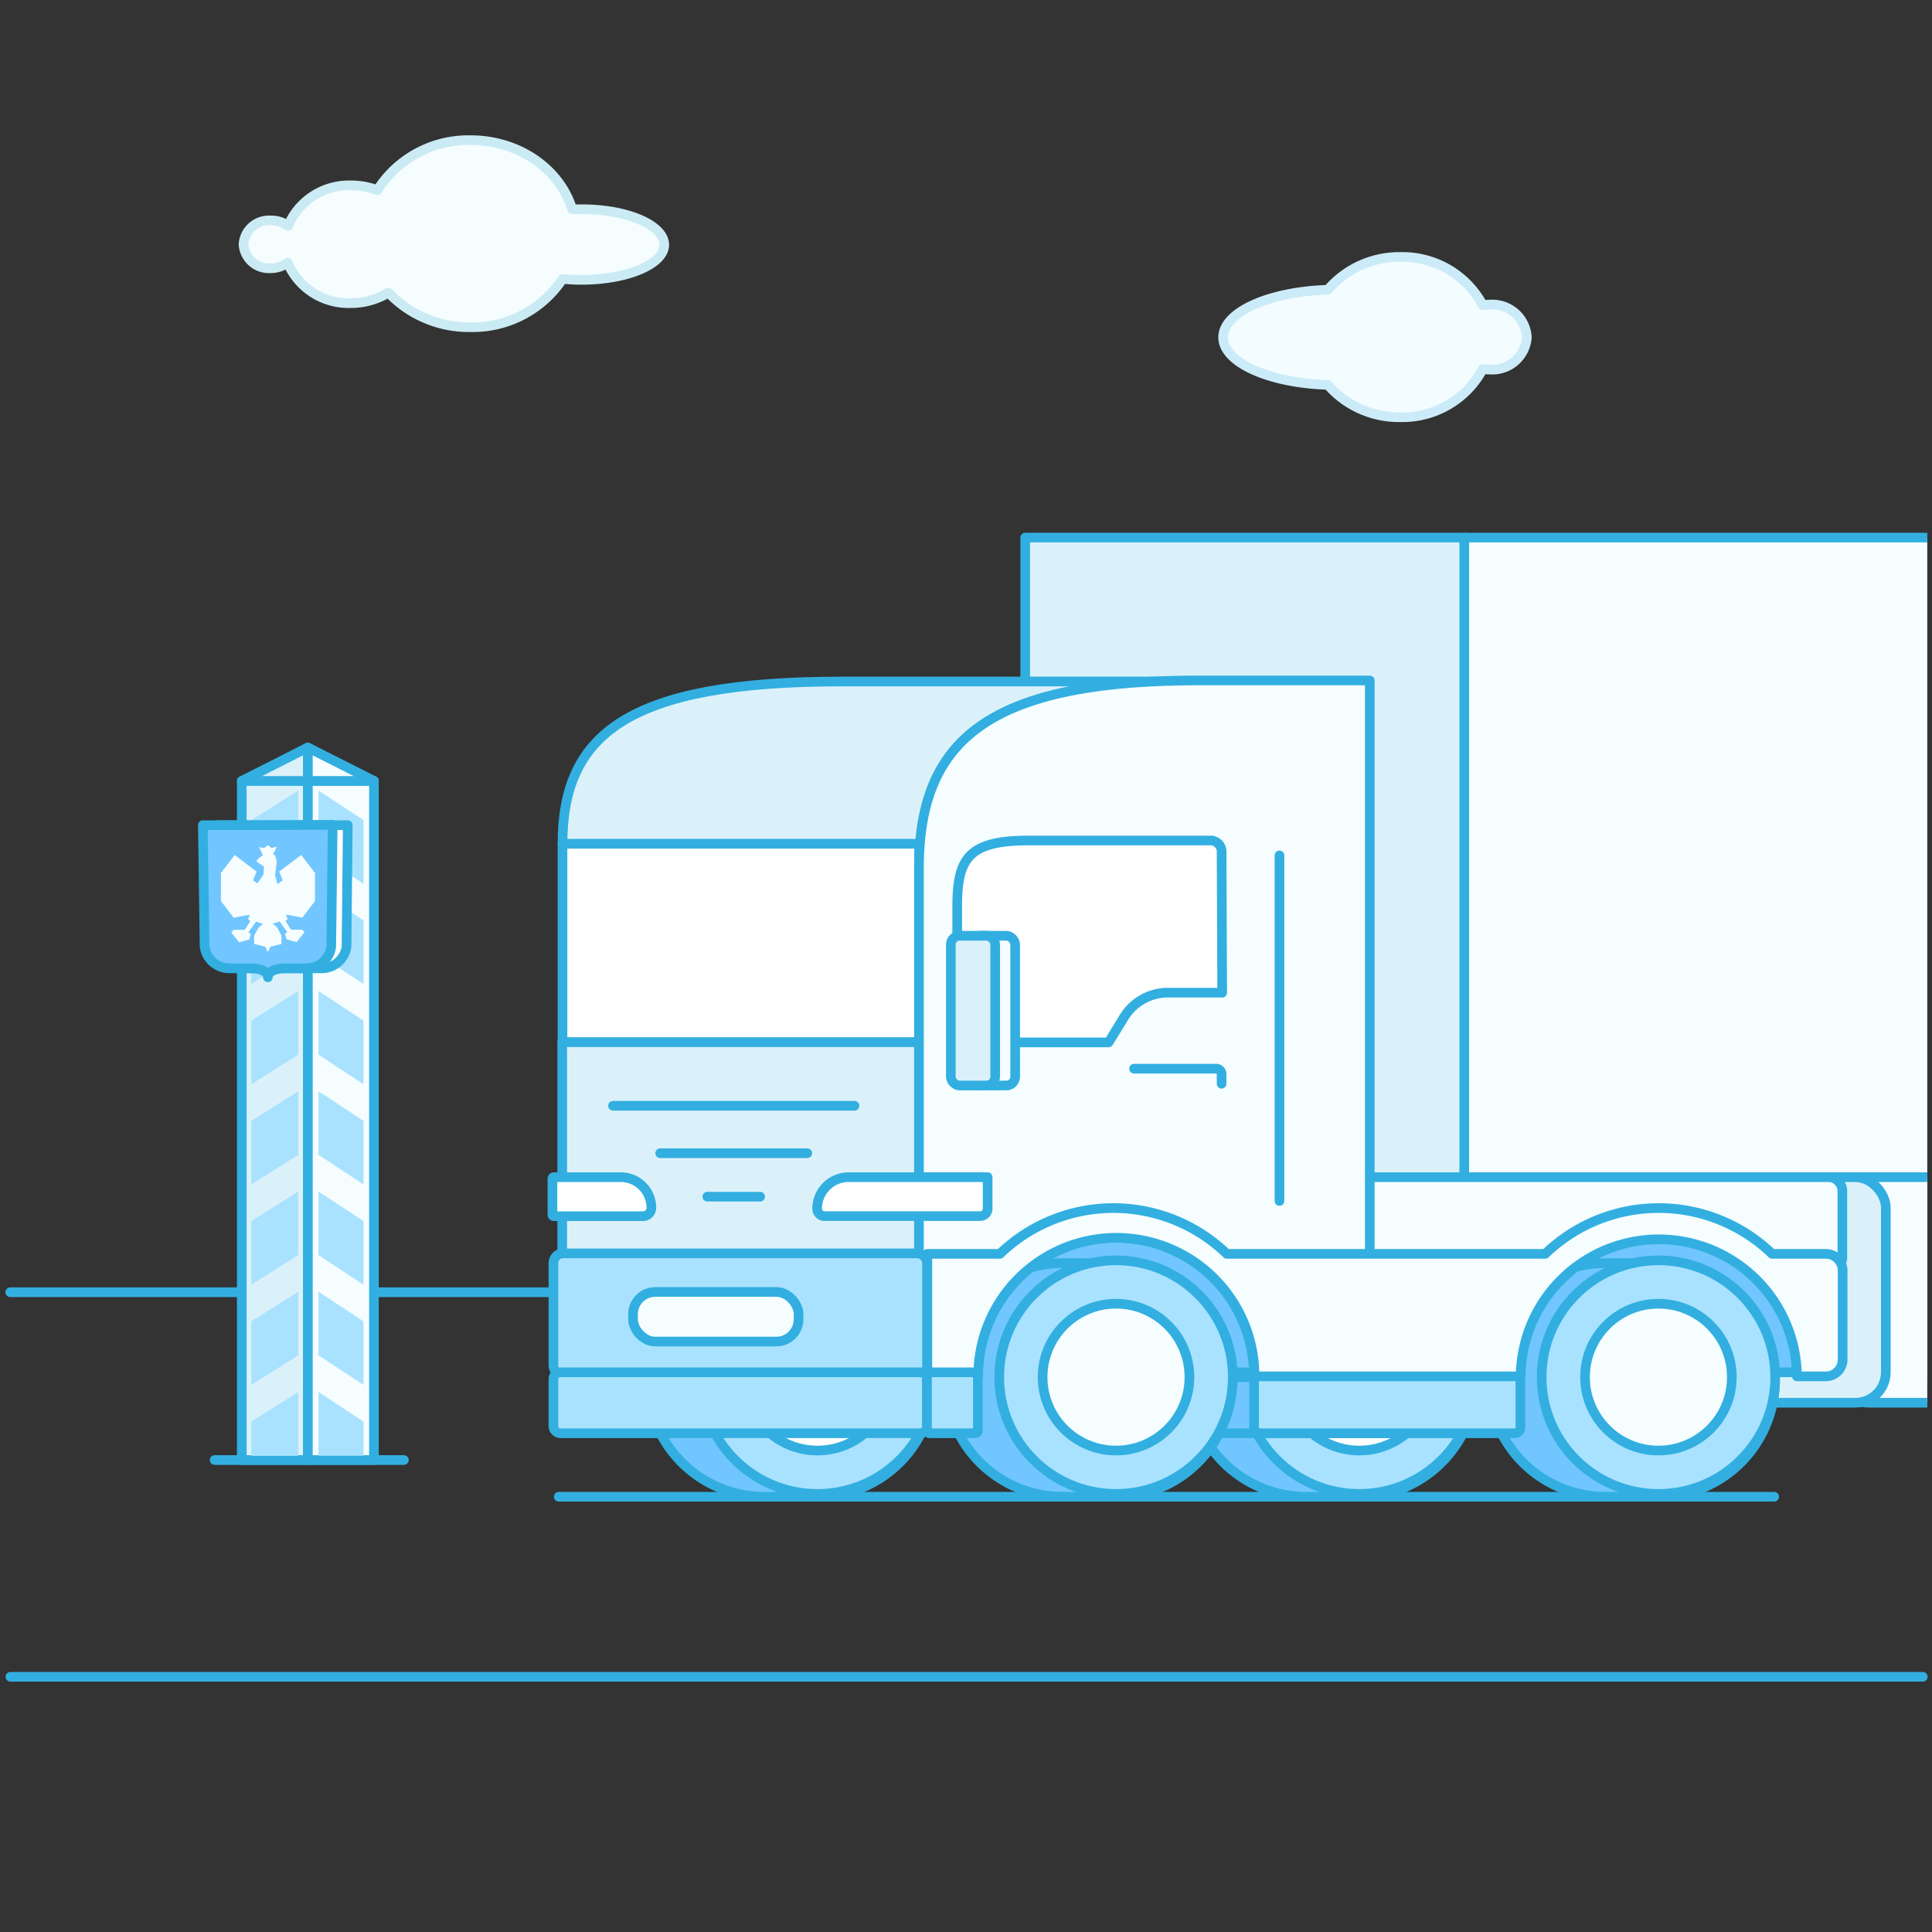 <svg id="Layer_1" data-name="Layer 1" xmlns="http://www.w3.org/2000/svg" xmlns:xlink="http://www.w3.org/1999/xlink" viewBox="0 0 200 200"><rect x="0" y="0" width="200" height="200" fill="#333333" stroke="none"/><defs><style>.cls-1,.cls-7{fill:none;}.cls-2{clip-path:url(#clip-path);}.cls-15,.cls-3,.cls-5{fill:#f5fdff;}.cls-10,.cls-11,.cls-3,.cls-4,.cls-7,.cls-9{stroke:#32afe0;}.cls-10,.cls-11,.cls-3,.cls-4,.cls-5,.cls-6,.cls-7,.cls-9{stroke-linecap:round;stroke-linejoin:round;}.cls-4{fill:#dbf1fa;}.cls-5{stroke:#cbebf4;}.cls-6{fill:#f3fcff;stroke:#ccebf8;}.cls-8{clip-path:url(#clip-path-2);}.cls-9{fill:#71c6ff;}.cls-10,.cls-13{fill:#a9e2ff;}.cls-11{fill:#fff;}.cls-12{clip-path:url(#clip-path-3);}.cls-14{clip-path:url(#clip-path-4);}</style><clipPath id="clip-path"><rect class="cls-1" x="-299.65" y="0.44" width="199.52" height="200"/></clipPath><clipPath id="clip-path-2"><rect class="cls-1" x="15.74" y="39.3" width="183.77" height="124"/></clipPath><clipPath id="clip-path-3"><rect class="cls-1" x="32.97" y="81.31" width="4.66" height="69.39"/></clipPath><clipPath id="clip-path-4"><rect class="cls-1" x="26.02" y="81.31" width="4.86" height="69.39" transform="translate(56.9 232.02) rotate(-180)"/></clipPath></defs><title>84A</title><g class="cls-2"><rect class="cls-3" x="-70.82" y="13.72" width="292.01" height="128.56"/><rect class="cls-3" x="-70.82" y="111.66" width="292.01" height="31.05"/><rect class="cls-4" x="-78.21" y="111.66" width="117.62" height="31.05"/><rect class="cls-3" x="-13.66" y="111.66" width="47.58" height="34.54" rx="4.68" ry="4.68"/></g><path class="cls-5" d="M60.23,21.66l-1,0c-1.25-4.12-5.48-7.15-10.51-7.15a11.14,11.14,0,0,0-9.65,5.18,7.58,7.58,0,0,0-2.72-.5,6.83,6.83,0,0,0-6.52,4.19A3,3,0,0,0,28,22.82a2.64,2.64,0,0,0-2.79,2.47A2.64,2.64,0,0,0,28,27.77a3,3,0,0,0,1.78-.58,6.83,6.83,0,0,0,6.52,4.19,7.44,7.44,0,0,0,3.91-1.09,11.45,11.45,0,0,0,8.46,3.58,11.17,11.17,0,0,0,9.57-5c.62.06,1.27.1,1.94.1,4.74,0,8.58-1.63,8.58-3.63S65,21.66,60.23,21.66Z"/><path class="cls-6" d="M154.27,31.53a4.27,4.27,0,0,0-.77.07,9.43,9.43,0,0,0-8.56-5A9.73,9.73,0,0,0,137.46,30c-6.06.18-10.84,2.31-10.84,4.92s4.79,4.74,10.84,4.92a9.73,9.73,0,0,0,7.48,3.35,9.43,9.43,0,0,0,8.56-5,4.27,4.27,0,0,0,.77.07,3.59,3.59,0,0,0,3.79-3.36A3.59,3.59,0,0,0,154.27,31.53Z"/><line class="cls-7" x1="1.06" y1="133.77" x2="191.12" y2="133.77"/><line class="cls-7" x1="1.08" y1="173.58" x2="199.05" y2="173.58"/><line class="cls-7" x1="57.84" y1="154.94" x2="183.66" y2="154.94"/><g class="cls-8"><path class="cls-9" d="M140.68,130.76h-5.46a12.09,12.09,0,1,0,0,24.18h5.46a12.09,12.09,0,0,0,0-24.18Z"/><circle class="cls-10" cx="140.71" cy="142.56" r="12.09"/><circle class="cls-11" cx="140.71" cy="142.56" r="7.6"/><rect class="cls-9" x="124.35" y="142.4" width="27.57" height="5.97" rx="0.58" ry="0.58"/><rect class="cls-3" x="151.58" y="55.65" width="197.4" height="86.91"/><rect class="cls-3" x="151.58" y="121.86" width="197.4" height="20.99"/><rect class="cls-4" x="146.58" y="121.86" width="79.52" height="20.99"/><rect class="cls-3" x="190.22" y="121.86" width="32.17" height="23.35" rx="3.16" ry="3.16"/><rect class="cls-4" x="178.06" y="121.86" width="17.16" height="23.35" rx="3.16" ry="3.16"/><rect class="cls-4" x="106.13" y="55.65" width="45.45" height="86.91"/><rect class="cls-3" x="139.45" y="121.86" width="51.27" height="9.68" rx="1.37" ry="1.37"/><path class="cls-4" d="M90.75,70.55H87.14C65,70.55,58.23,76,58.23,87.37h46.92c0-11.33,6.88-16.82,29-16.82H90.75Z"/><path class="cls-9" d="M115.53,128.13a14.11,14.11,0,0,0-14.29,13.93h28.59A14.11,14.11,0,0,0,115.53,128.13Z"/><path class="cls-9" d="M171.68,128.13a14.11,14.11,0,0,0-14.29,13.93H186A14.11,14.11,0,0,0,171.68,128.13Z"/><path class="cls-9" d="M84.59,130.76H79.13a12.09,12.09,0,1,0,0,24.18h5.46a12.09,12.09,0,0,0,0-24.18Z"/><circle class="cls-10" cx="84.62" cy="142.56" r="12.09"/><circle class="cls-11" cx="84.62" cy="142.56" r="7.6"/><path class="cls-4" d="M95.15,107.87v30.34a4.39,4.39,0,0,0,1.07,2.9l-.54,1.29H62a4,4,0,0,1-3.8-4.19V107.87H95.15Z"/><path class="cls-9" d="M171.66,130.76H166.2a12.09,12.09,0,1,0,0,24.18h5.46a12.09,12.09,0,1,0,0-24.18Z"/><path class="cls-9" d="M115.5,130.76H110a12.09,12.09,0,1,0,0,24.18h5.46a12.09,12.09,0,1,0,0-24.18Z"/><path class="cls-11" d="M58.05,121.86h9.23a.15.15,0,0,1,.15.15v3.74a.15.15,0,0,1-.15.15H60.36a3.17,3.17,0,0,1-3.17-3.17v0a.87.87,0,0,1,.87-.87Z" transform="translate(124.62 247.76) rotate(180)"/><circle class="cls-10" cx="115.53" cy="142.56" r="12.09"/><circle class="cls-3" cx="115.53" cy="142.56" r="7.6"/><circle class="cls-10" cx="171.68" cy="142.56" r="12.09"/><circle class="cls-3" cx="171.68" cy="142.56" r="7.6"/><line class="cls-3" x1="135.27" y1="136.31" x2="148.75" y2="136.31"/><rect class="cls-11" x="58.23" y="87.35" width="36.92" height="20.52"/><path class="cls-3" d="M127.74,70.44h-3.61c-22.1,0-29,6.36-29,19.48v48.72a3.82,3.82,0,0,0,3.8,3.8h2.28v-.39a14.3,14.3,0,0,1,28.59,0v.39h12v-72Z"/><path class="cls-7" d="M126.46,112.19v-1a.56.56,0,0,0-.56-.56h-8.5"/><path class="cls-11" d="M126.46,88.31a1.19,1.19,0,0,0-1-1.3h-19c-6.31,0-7.37,1.95-7.37,6.9l0,14h15.67l1.47-2.39a5.35,5.35,0,0,1,4.48-2.76h5.81Z"/><line class="cls-3" x1="132.45" y1="88.55" x2="132.45" y2="124.32"/><path class="cls-11" d="M87.85,121.86h14.39a0,0,0,0,1,0,0v3.26a.77.77,0,0,1-.77.77H85.36a.77.77,0,0,1-.77-.77v0a3.26,3.26,0,0,1,3.26-3.26Z"/><rect class="cls-10" x="57.29" y="129.75" width="38.68" height="12.62" rx="0.99" ry="0.99"/><rect class="cls-10" x="57.29" y="142.06" width="38.68" height="6.31" rx="0.7" ry="0.7"/><rect class="cls-10" x="129.82" y="142.4" width="27.57" height="5.97" rx="0.58" ry="0.58"/><rect class="cls-3" x="65.53" y="133.74" width="17.14" height="5.14" rx="2.31" ry="2.31"/><path class="cls-3" d="M189,129.8h-5.55a16.92,16.92,0,0,0-23.49,0H127a16.92,16.92,0,0,0-23.49,0H96v12.68h5.27v-.42a14.3,14.3,0,0,1,28.59,0v.42h27.57v-.42a14.3,14.3,0,0,1,28.58,0v.42h3a1.74,1.74,0,0,0,1.74-1.74v-9.2A1.74,1.74,0,0,0,189,129.8Z"/><rect class="cls-3" x="100.5" y="96.87" width="4.59" height="15.5" rx="0.91" ry="0.91"/><rect class="cls-4" x="98.43" y="96.87" width="4.59" height="15.5" rx="0.91" ry="0.91"/><rect class="cls-10" x="95.96" y="142.06" width="5.27" height="6.31" rx="0.26" ry="0.26"/><line class="cls-4" x1="63.46" y1="114.47" x2="88.46" y2="114.47"/><line class="cls-4" x1="68.34" y1="119.38" x2="83.57" y2="119.38"/><line class="cls-4" x1="73.22" y1="123.88" x2="78.69" y2="123.88"/></g><line class="cls-7" x1="22.22" y1="151.14" x2="41.81" y2="151.14"/><rect class="cls-4" x="25.03" y="80.84" width="6.84" height="70.3"/><rect class="cls-3" x="31.87" y="80.84" width="6.84" height="70.3"/><polygon class="cls-4" points="25.03 80.84 31.87 80.84 31.87 77.38 25.03 80.84"/><polygon class="cls-3" points="38.71 80.84 31.87 80.84 31.87 77.38 38.71 80.84"/><g class="cls-12"><polygon class="cls-13" points="32.73 88.26 32.73 81.68 38.95 85.77 38.95 92.35 32.73 88.26"/><polygon class="cls-13" points="32.73 98.64 32.73 92.06 38.95 96.14 38.95 102.73 32.73 98.64"/><polygon class="cls-13" points="32.73 109.02 32.73 102.43 38.95 106.52 38.95 113.11 32.73 109.02"/><polygon class="cls-13" points="32.73 119.39 32.73 112.81 38.95 116.9 38.95 123.48 32.73 119.39"/><polygon class="cls-13" points="32.73 129.77 32.73 123.19 38.95 127.27 38.95 133.86 32.73 129.77"/><polygon class="cls-13" points="32.73 140.15 32.73 133.56 38.95 137.65 38.95 144.23 32.73 140.15"/><polygon class="cls-13" points="32.73 150.52 32.73 143.94 38.95 148.03 38.95 154.61 32.73 150.52"/><polygon class="cls-13" points="32.73 160.9 32.73 154.31 38.95 158.4 38.95 164.99 32.73 160.9"/></g><g class="cls-14"><polygon class="cls-13" points="31.13 88.26 31.13 81.68 24.64 85.77 24.64 92.35 31.13 88.26"/><polygon class="cls-13" points="31.13 98.64 31.13 92.06 24.64 96.14 24.64 102.73 31.13 98.64"/><polygon class="cls-13" points="31.13 109.02 31.13 102.43 24.64 106.52 24.64 113.11 31.13 109.02"/><polygon class="cls-13" points="31.13 119.39 31.13 112.81 24.64 116.9 24.64 123.48 31.13 119.39"/><polygon class="cls-13" points="31.13 129.77 31.13 123.19 24.64 127.27 24.64 133.86 31.13 129.77"/><polygon class="cls-13" points="31.13 140.15 31.13 133.56 24.64 137.65 24.64 144.23 31.13 140.15"/><polygon class="cls-13" points="31.13 150.52 31.13 143.94 24.64 148.03 24.64 154.61 31.13 150.52"/><polygon class="cls-13" points="31.13 160.9 31.13 154.31 24.64 158.4 24.64 164.99 31.13 160.9"/></g><path class="cls-11" d="M29.31,85.42H22.61L22.76,98a2.59,2.59,0,0,0,2.52,2.24h8.07A2.59,2.59,0,0,0,35.87,98L36,85.42Z"/><path class="cls-9" d="M27.74,85.42H21L21.18,98a2.59,2.59,0,0,0,2.52,2.24h2.37s1.56,0,1.66.85v.08s0,0,0-.06,0,0,0,.06v-.08c.1-.82,1.66-.85,1.66-.85h2.37A2.59,2.59,0,0,0,34.29,98l.15-12.61Z"/><path class="cls-15" d="M32.61,93.27v-2.9l-1.43-1.86L28.9,90.22l.37.91-.55.39h0l-.24-.93.18-1.44-.19-.63-.21-.06.4-.8-.56.12-.37-.3-.39.31-.52-.1.39.83-.51.39-.16.27.79.54-.06.82-.63.91-.45-.31.37-.91L24.3,88.51l-1.43,1.86v2.9L24.18,95l1.67-.31-.16.48.22.19-.57.89s-1.07,0-1.12,0-.28.28-.28.28l.8,1a9.26,9.26,0,0,0,1.06-.28s.16-.54.16-.54l-.24-.21.79-1.09.71.24-.45.37-.45.82a8.63,8.63,0,0,0,0,.88l1.13.28.27.55h0L28,98l1.13-.28a8.63,8.63,0,0,0,0-.88L28.69,96l-.45-.37.71-.24.79,1.09-.24.21s.16.49.16.54a9.26,9.26,0,0,0,1.06.28l.8-1s-.24-.31-.28-.28-1.12,0-1.12,0l-.57-.89.22-.19-.16-.48L31.3,95Z"/></svg>